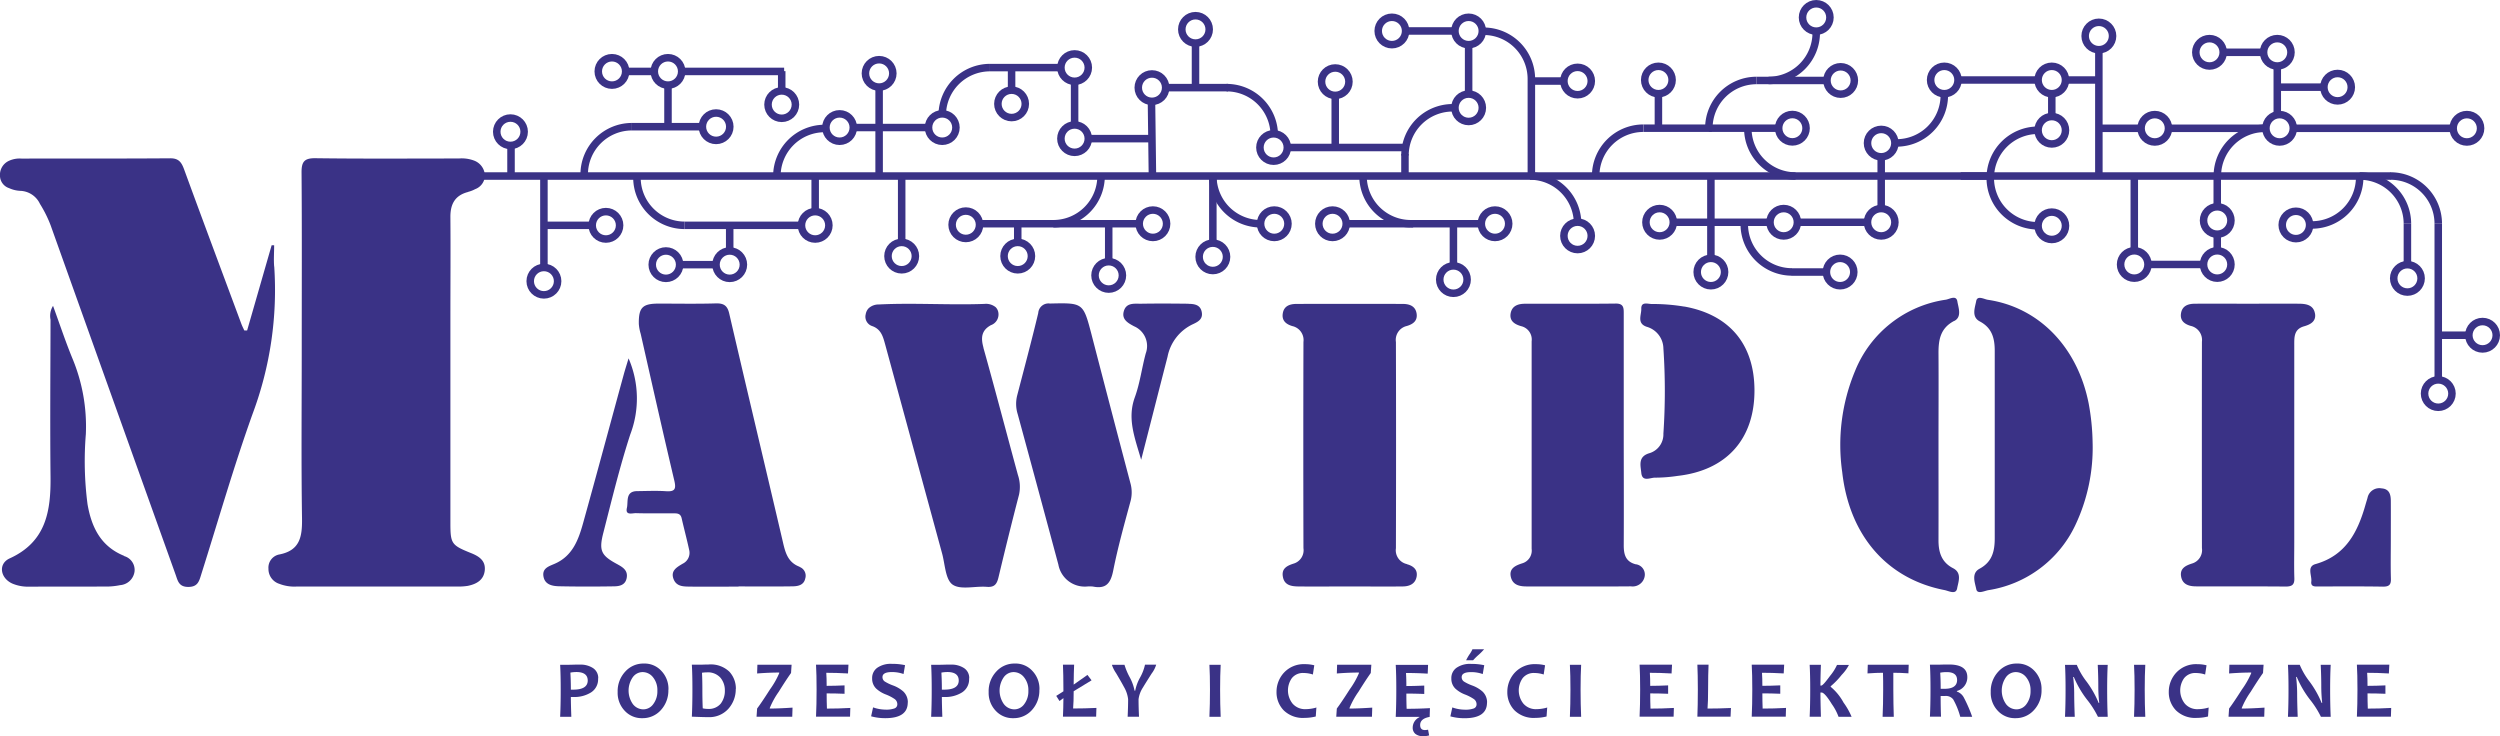 <?xml version="1.0" encoding="UTF-8"?>
<svg xmlns="http://www.w3.org/2000/svg" width="333.11" height="98.088" viewBox="0 0 333.11 98.088">
  <g id="Warstwa_1-2" transform="translate(333.11) rotate(90)">
    <path id="Path_39" data-name="Path 39" d="M38.515,163.738c-1.3.36-2.285.273-2.981-.994a1.518,1.518,0,0,0-1.751-.981,1.288,1.288,0,0,0-.646.348,2.059,2.059,0,0,0-.435,1.5c.174,4.695-.161,9.39.075,14.072a1.945,1.945,0,0,0,.509,1.354,1.5,1.5,0,0,0,.782.385,1.317,1.317,0,0,0,1.6-.894c.435-1.192,1.466-1.428,2.5-1.714q13.88-3.782,27.772-7.564c1.453-.4,3.478-.435,4.161-1.4.745-1.068.174-3.006.3-4.558.087-1.019-.36-1.341-1.242-1.553-3.689-.882-7.378-1.789-11.042-2.745a4.934,4.934,0,0,0-2.621.149c-5.651,1.54-11.315,3.018-16.954,4.6Z" transform="translate(7.792 38.335)" fill="#3a3286"></path>
    <path id="Path_40" data-name="Path 40" d="M36.813,152.232c-4.273,1.118-4.248,1.118-4.148,5.54a1.37,1.37,0,0,0,1.267,1.565c3.689.882,7.353,1.863,11.029,2.819a4.592,4.592,0,0,0,2.459-.087q10-2.72,20.034-5.415a3.572,3.572,0,0,0,2.919-3.763,4.655,4.655,0,0,1,0-.832c.36-1.751-.435-2.372-2.111-2.708-3.118-.621-6.185-1.478-9.253-2.31a4.547,4.547,0,0,0-2.447.025q-9.874,2.608-19.749,5.167Z" transform="translate(7.779 35.433)" fill="#3a3286"></path>
    <path id="Path_41" data-name="Path 41" d="M32.685,141.165c-.025,2.124-.037,4.248,0,6.359,0,.869-.149,1.913.994,2.236,1.118.323,1.59-.584,2.012-1.366a2.856,2.856,0,0,1,3.627-1.553c1.938.522,3.962.77,5.838,1.453,2.832,1.031,5.328.025,8.322-.845-4.881-1.254-9.3-2.372-13.725-3.515a6.053,6.053,0,0,1-4.335-3.366c-.311-.671-.658-1.354-1.577-1.2-1.018.161-1.13.969-1.143,1.776Z" transform="translate(7.785 33.608)" fill="#3a3286"></path>
    <path id="Path_42" data-name="Path 42" d="M31.488,238.905c-.932.075-1.876,0-2.819,0v.335c3.788,1.093,7.564,2.174,11.352,3.267v.373c-.3.137-.584.286-.894.4-6.856,2.546-13.712,5.117-20.581,7.626-.944.348-1.478.72-1.466,1.863.05,6.6.025,13.191.037,19.786a3.427,3.427,0,0,0,.348,1.789,2.043,2.043,0,0,0,1.938,1.093,1.761,1.761,0,0,0,1.652-1.217,4.034,4.034,0,0,0,.36-1.453,3.008,3.008,0,0,1,1.739-2.658A16.411,16.411,0,0,1,26,268.69q23.27-8.309,46.527-16.644c.832-.3,1.664-.422,1.664-1.7,0-1.254-.745-1.441-1.627-1.714-7.191-2.273-14.445-4.347-21.537-6.893a47.049,47.049,0,0,0-19.538-2.844Z" transform="translate(4.013 57.676)" fill="#3a3286"></path>
    <path id="Path_43" data-name="Path 43" d="M66.222,255.242c-1.254,3.105-3.8,4.347-6.881,4.881a44.454,44.454,0,0,1-9.353.224,23.548,23.548,0,0,0-10.1,1.8c-2.236.919-4.534,1.677-6.98,2.571a2.513,2.513,0,0,0,1.838.335c6.98.012,13.961.074,20.941,0,4.608-.05,8.67.609,10.868,5.44.72,1.577,2.646,1.267,3.366-.373a5.346,5.346,0,0,0,.4-2.3q0-5.2-.012-10.384a9.348,9.348,0,0,0-.186-1.652,2.1,2.1,0,0,0-1.813-1.925,1.916,1.916,0,0,0-2.062,1.391Z" transform="translate(7.845 61.324)" fill="#3a3286"></path>
    <path id="Path_44" data-name="Path 44" d="M21.554,218.506a4.024,4.024,0,0,0-.36-.932,1.979,1.979,0,0,0-1.789-1.3,2.208,2.208,0,0,0-2.037,1.49,4.645,4.645,0,0,0-.261,1.975c0,6.372.05,12.731-.037,19.1-.025,1.528.5,1.875,1.925,1.863,7.875-.062,15.749-.025,23.624-.025,7.477,0,14.967.075,22.444-.037,2.434-.037,4.3.261,4.819,3.093a1.785,1.785,0,0,0,1.876,1.379,2.073,2.073,0,0,0,2.025-1.453,5.548,5.548,0,0,0,.36-2.3V220.071a8.648,8.648,0,0,0-.087-1.5c-.236-1.168-.77-2.161-2.1-2.285-1.279-.112-1.851.782-2.273,1.838-1.056,2.621-1.242,2.745-4.062,2.745H38.309c-4.471,0-8.93-.037-13.4,0-1.739.012-2.894-.621-3.341-2.36Z" transform="translate(4.011 52.228)" fill="#3a3286"></path>
    <path id="Path_45" data-name="Path 45" d="M67.739,182.665c-.609,1.627-1.987,1.925-3.44,2.261C54.2,187.286,44.1,189.7,34,192.043c-1.093.248-1.391.758-1.354,1.838.075,2.509.025,5.03.025,7.539,0,2.186.509,2.7,2.708,2.67a6.146,6.146,0,0,0,1.317-.248c6.521-1.478,13.054-2.944,19.575-4.484,1.105-.261,1.478-.075,1.4,1.105-.087,1.279-.025,2.571-.012,3.85.012,1.6,1.416,1.168,2.236,1.366,1.068.248.671-.758.7-1.254.05-1.615.012-3.242.025-4.856,0-.5-.05-1.018.633-1.18,1.416-.323,2.819-.7,4.235-1.006a1.606,1.606,0,0,1,1.838.857c.472.795.944,1.652,2.062,1.217,1.031-.4.981-1.391.994-2.285.025-2.124,0-4.248,0-6.372h-.025c0-2.4.025-4.807-.012-7.2-.012-.708-.149-1.5-1.056-1.689a1.246,1.246,0,0,0-1.528.758Z" transform="translate(7.781 43.901)" fill="#3a3286"></path>
    <path id="Path_46" data-name="Path 46" d="M66.027,202.467c-1.2,2.261-1.813,2.6-4.273,1.962-4.372-1.118-8.781-2.186-13.066-3.577a13.435,13.435,0,0,0-10.148.224c.832.248,1.453.447,2.074.621,6.62,1.813,13.24,3.59,19.848,5.428,2.236.621,4.4,1.4,5.44,3.776.335.758.584,1.7,1.689,1.515s1.292-1.168,1.317-2.062c.05-2.4.05-4.807.012-7.2,0-.783-.1-1.627-1.105-1.826-.944-.186-1.4.422-1.8,1.168Z" transform="translate(9.208 48.282)" fill="#3a3286"></path>
    <path id="Path_47" data-name="Path 47" d="M67.368,117.617a1.88,1.88,0,0,1-2.111,1.466q-13.731-.037-27.474,0a1.9,1.9,0,0,1-2.136-1.441c-.236-.807-.671-1.466-1.652-1.317-1.043.161-1.292.994-1.292,1.876q-.019,7.042,0,14.085c0,.882.224,1.714,1.279,1.875.956.149,1.428-.447,1.677-1.279a1.906,1.906,0,0,1,2.111-1.478q13.731.037,27.474,0a1.857,1.857,0,0,1,2.062,1.317c.273.857.646,1.615,1.726,1.428,1.143-.186,1.3-1.093,1.317-2.025.025-2.285,0-4.583,0-6.869,0-2.347.025-4.695,0-7.042,0-.882-.3-1.7-1.3-1.888-.969-.174-1.441.484-1.664,1.292Z" transform="translate(7.792 28.029)" fill="#3a3286"></path>
    <path id="Path_48" data-name="Path 48" d="M33.974,19.956c-1.105.2-1.279,1.13-1.292,2.062-.025,2.285,0,4.583,0,6.869h0c0,2.347-.025,4.695,0,7.042,0,.882.248,1.714,1.292,1.875.956.149,1.428-.472,1.664-1.3a1.922,1.922,0,0,1,2.111-1.49q13.75.019,27.487,0A1.866,1.866,0,0,1,67.3,36.339c.273.857.658,1.627,1.714,1.453,1.105-.186,1.329-1.081,1.329-2.025.012-3.962-.012-7.937.025-11.9,0-.857-.236-1.2-1.13-1.168-1.565.05-3.13.012-4.695.012H38.234c-1.081,0-2.161.062-2.546-1.317-.236-.832-.658-1.64-1.726-1.441Z" transform="translate(7.787 4.702)" fill="#3a3286"></path>
    <path id="Path_49" data-name="Path 49" d="M59.348,11.813c-1.726,0-3.453-.012-5.179,0-.82,0-1.6.174-1.677,1.217a1.606,1.606,0,0,0,1.267,1.888c.273.075.534.161.795.236,3.676,1.031,6.869,2.6,8.024,6.695.335,1.192,1.528.46,2.323.559.77.1.658-.584.658-1.056,0-2.844-.025-5.676.025-8.52,0-.807-.273-1.056-1.056-1.031-1.726.05-3.453.012-5.179.012Z" transform="translate(12.583 2.735)" fill="#3a3286"></path>
    <path id="Path_50" data-name="Path 50" d="M33.07,89.42a25.4,25.4,0,0,0-.348,4.335c0,.534-.36,1.428.633,1.4.832-.025,1.962.633,2.41-.745a3.045,3.045,0,0,1,2.869-2.2,84.638,84.638,0,0,1,11.365,0,2.617,2.617,0,0,1,2.583,1.8c.447,1.627,1.64,1.242,2.646,1.143,1.267-.124.609-1.217.633-1.851a20.254,20.254,0,0,0-.236-2.993c-.733-6.508-4.906-10.247-11.4-10.235-6.136.012-10.085,3.329-11.166,9.353Z" transform="translate(7.784 19.263)" fill="#3a3286"></path>
    <path id="Path_51" data-name="Path 51" d="M67.413,93.021c-.348,1.379-1.3,1.627-2.534,1.627-5.08-.025-10.16,0-15.24,0H34.064c-.77,0-1.416-.037-1.4,1.081.05,4.024.012,8.036.025,12.06,0,.882.236,1.726,1.254,1.925,1.056.2,1.5-.559,1.739-1.416A1.823,1.823,0,0,1,37.7,106.92H65.338a1.771,1.771,0,0,1,1.938,1.254c.286.894.683,1.789,1.826,1.515s1.267-1.279,1.254-2.273v-6.695c0-2.347.012-4.695-.012-7.03a1.631,1.631,0,0,0-1.366-1.838A1.378,1.378,0,0,0,67.4,93.046Z" transform="translate(7.784 22.108)" fill="#3a3286"></path>
    <path id="Path_52" data-name="Path 52" d="M32.31,57.748c-.075.509-.633,1.416.174,1.565.869.161,2.1.671,2.708-.484.869-1.64,2.261-1.987,3.925-1.987H64.07c1.714,0,3.155.323,4.074,2.025.609,1.13,1.863.609,2.72.435.72-.137.236-1.056.137-1.6a15.439,15.439,0,0,0-8.67-11.6,24.117,24.117,0,0,0-11.054-2.3,30.818,30.818,0,0,0-5.142.522C38.632,45.8,33.329,50.917,32.31,57.748Z" transform="translate(7.637 10.481)" fill="#3a3286"></path>
    <path id="Path_53" data-name="Path 53" d="M35.131,58.766c-.547-1.043-1.764-.547-2.6-.41-.882.137-.323,1.031-.236,1.528a15.416,15.416,0,0,0,9.489,12.1A25.6,25.6,0,0,0,55.253,73.7c8.458-.944,14.246-5.962,15.737-13.638.112-.571.658-1.515-.236-1.677-.845-.149-2.049-.683-2.683.547-.807,1.565-2.174,1.95-3.776,1.938-4.186-.012-8.384,0-12.57,0-4.074,0-8.16-.025-12.234,0-1.813.012-3.4-.224-4.372-2.1Z" transform="translate(7.636 13.947)" fill="#3a3286"></path>
    <path id="Path_54" data-name="Path 54" d="M73.228,204.132a2.057,2.057,0,0,1,1.876.944,4.175,4.175,0,0,1,.609,2.323v.36c.671,0,1.553-.025,2.633-.062v1.49c-1.031-.05-2.236-.075-3.627-.075-1.279,0-2.385.025-3.3.075v-.932c0-.137,0-.385-.012-.758s-.012-.7-.012-.969a3.047,3.047,0,0,1,.46-1.714,1.568,1.568,0,0,1,1.391-.7Zm.3,1.379c-.758,0-1.143.509-1.143,1.515a4.512,4.512,0,0,0,.075.795c.671-.037,1.428-.062,2.273-.062v-.311q0-1.938-1.23-1.938Z" transform="translate(17.159 49.287)" fill="#3a3286"></path>
    <path id="Path_55" data-name="Path 55" d="M74.77,196.592a3.852,3.852,0,0,1,2.708.994,3.239,3.239,0,0,1,1.081,2.472,3.073,3.073,0,0,1-.981,2.347,3.46,3.46,0,0,1-2.509.944,3.806,3.806,0,0,1-2.708-1.006,3.239,3.239,0,0,1-1.081-2.472,3.03,3.03,0,0,1,.981-2.347,3.46,3.46,0,0,1,2.509-.944Zm.149,1.466a2.7,2.7,0,0,0-1.8.571,1.764,1.764,0,0,0-.7,1.4,1.623,1.623,0,0,0,.7,1.317,3.122,3.122,0,0,0,3.565-.025,1.764,1.764,0,0,0,.7-1.4,1.623,1.623,0,0,0-.7-1.317A2.793,2.793,0,0,0,74.919,198.058Z" transform="translate(17.133 47.462)" fill="#3a3286"></path>
    <path id="Path_56" data-name="Path 56" d="M74.634,189.362a3.9,3.9,0,0,1,2.633.969,3.406,3.406,0,0,1,1.13,2.708c0,.522-.025,1.254-.062,2.174-1.068-.05-2.273-.075-3.627-.075s-2.4.025-3.3.075v-.932c0-.149,0-.385-.012-.683s-.012-.5-.012-.6a3.591,3.591,0,0,1,.956-2.782,3.328,3.328,0,0,1,2.3-.869Zm.224,1.453a2.583,2.583,0,0,0-1.726.6,2.237,2.237,0,0,0-.7,1.813,4.8,4.8,0,0,0,.05.633c.708-.037,1.453-.05,2.223-.05.845,0,1.689-.012,2.521-.05a3.311,3.311,0,0,0,.075-.7,2.041,2.041,0,0,0-.708-1.7,2.783,2.783,0,0,0-1.726-.547Z" transform="translate(17.157 45.712)" fill="#3a3286"></path>
    <path id="Path_57" data-name="Path 57" d="M77.136,183.27l1.2.037v4.757l-1.093-.075c-.509-.385-1.354-.956-2.546-1.714a11.109,11.109,0,0,0-2.161-1.23h-.087c0,.845.037,1.826.124,2.944l-1.168-.037v-4.558l1.105.075q.8.578,2.5,1.64a10.829,10.829,0,0,0,2.161,1.192h.075c0-.745-.037-1.751-.124-3.018Z" transform="translate(17.164 44.24)" fill="#3a3286"></path>
    <path id="Path_58" data-name="Path 58" d="M77.163,177.07l1.168.037v4.533c-1.068-.05-2.273-.075-3.627-.075s-2.4.025-3.3.075v-4.322l1.168.062c-.062,1.068-.087,2.025-.087,2.894.5-.037,1.081-.05,1.739-.05,0-.745-.025-1.54-.062-2.385h1.118c-.037.832-.05,1.627-.05,2.385.72,0,1.391-.012,2.025-.037,0-.969-.025-2.012-.087-3.105Z" transform="translate(17.162 42.74)" fill="#3a3286"></path>
    <path id="Path_59" data-name="Path 59" d="M76.465,170.912c1.391,0,2.087.994,2.087,2.993a7.011,7.011,0,0,1-.248,1.888l-1.192-.261a4.974,4.974,0,0,0,.3-1.627,3.27,3.27,0,0,0-.161-1.23.574.574,0,0,0-.559-.373.847.847,0,0,0-.683.348,5.776,5.776,0,0,0-.633,1.23,3.971,3.971,0,0,1-.782,1.254,1.827,1.827,0,0,1-1.329.522,1.668,1.668,0,0,1-1.428-.683,3.143,3.143,0,0,1-.522-1.95,7.707,7.707,0,0,1,.174-1.751l1.18.2a4.527,4.527,0,0,0-.261,1.553c0,.832.224,1.254.671,1.254a.7.7,0,0,0,.584-.3,5.912,5.912,0,0,0,.534-1.118A4.3,4.3,0,0,1,75,171.5a1.977,1.977,0,0,1,1.453-.6Z" transform="translate(17.14 41.246)" fill="#3a3286"></path>
    <path id="Path_60" data-name="Path 60" d="M73.228,164.332a2.057,2.057,0,0,1,1.876.944,4.175,4.175,0,0,1,.609,2.323v.36c.671,0,1.553-.025,2.633-.062v1.49c-1.031-.05-2.236-.075-3.627-.075-1.279,0-2.385.025-3.3.075v-.932c0-.137,0-.385-.012-.758s-.012-.7-.012-.969a3.047,3.047,0,0,1,.46-1.714,1.568,1.568,0,0,1,1.391-.7Zm.3,1.379c-.758,0-1.143.509-1.143,1.515a4.512,4.512,0,0,0,.075.795c.671-.037,1.428-.062,2.273-.062v-.311q0-1.938-1.23-1.938Z" transform="translate(17.159 39.653)" fill="#3a3286"></path>
    <path id="Path_61" data-name="Path 61" d="M74.77,156.792a3.852,3.852,0,0,1,2.708.994,3.239,3.239,0,0,1,1.081,2.472,3.073,3.073,0,0,1-.981,2.347,3.46,3.46,0,0,1-2.509.944,3.806,3.806,0,0,1-2.708-1.006,3.239,3.239,0,0,1-1.081-2.472,3.03,3.03,0,0,1,.981-2.347,3.46,3.46,0,0,1,2.509-.944Zm.149,1.466a2.7,2.7,0,0,0-1.8.571,1.764,1.764,0,0,0-.7,1.4,1.623,1.623,0,0,0,.7,1.317,3.122,3.122,0,0,0,3.565-.025,1.764,1.764,0,0,0,.7-1.4,1.623,1.623,0,0,0-.7-1.317A2.793,2.793,0,0,0,74.919,158.258Z" transform="translate(17.133 37.828)" fill="#3a3286"></path>
    <path id="Path_62" data-name="Path 62" d="M77.176,150.67l1.155.037v4.422c-.72-.037-1.54-.05-2.472-.062l.385.522-.683.435-.609-.956H74.7c-1.329,0-2.434.025-3.3.062v-1.49c.683.037,1.565.05,2.658.062l-1.292-1.838.72-.547L74.94,153.7c.932,0,1.7.025,2.3.075,0-.981-.025-2.012-.075-3.105Z" transform="translate(17.162 36.349)" fill="#3a3286"></path>
    <path id="Path_63" data-name="Path 63" d="M71.412,144.262a3.792,3.792,0,0,1,1.18.609c.981.621,1.577.994,1.813,1.13a3.773,3.773,0,0,0,1.6.609c.782,0,1.553-.025,2.335-.062v1.515C77.561,148.026,76.778,148,76,148a4.169,4.169,0,0,0-1.64.559q-.5.261-1.826,1.043a4.272,4.272,0,0,1-1.118.559v-1.677a8.732,8.732,0,0,0,1.615-.671,6.149,6.149,0,0,1,1.838-.671v-.087a5.875,5.875,0,0,1-1.751-.646,6.14,6.14,0,0,0-1.714-.658v-1.5Z" transform="translate(17.162 34.795)" fill="#3a3286"></path>
    <path id="Path_64" data-name="Path 64" d="M78.341,137.34v1.5c-1.105-.05-2.31-.075-3.627-.075s-2.4.025-3.3.075v-1.5c.894.05,2,.075,3.3.075S77.26,137.39,78.341,137.34Z" transform="translate(17.164 33.123)" fill="#3a3286"></path>
    <path id="Path_65" data-name="Path 65" d="M77.088,127.072l1.23.087a6.279,6.279,0,0,1,.186,1.49,3.653,3.653,0,0,1-1.006,2.782,3.445,3.445,0,0,1-2.447.956,3.746,3.746,0,0,1-2.6-1.018,3.593,3.593,0,0,1-1.105-2.782,4.905,4.905,0,0,1,.149-1.23l1.23.186a3.88,3.88,0,0,0-.2,1.2,1.877,1.877,0,0,0,.683,1.6,2.825,2.825,0,0,0,3.4-.1,2.188,2.188,0,0,0,.733-1.751,5.3,5.3,0,0,0-.224-1.441Z" transform="translate(17.15 30.634)" fill="#3a3286"></path>
    <path id="Path_66" data-name="Path 66" d="M77.136,121.08l1.2.037v4.757l-1.093-.075c-.509-.385-1.354-.956-2.546-1.714a11.11,11.11,0,0,0-2.161-1.23h-.087c0,.845.037,1.826.124,2.944l-1.168-.037V121.2l1.105.075q.8.578,2.5,1.64a10.827,10.827,0,0,0,2.161,1.192h.075c0-.745-.037-1.751-.124-3.018Z" transform="translate(17.164 29.187)" fill="#3a3286"></path>
    <path id="Path_67" data-name="Path 67" d="M80.822,114.989a2.773,2.773,0,0,1,.1.745,1.589,1.589,0,0,1-.311,1.105,1.053,1.053,0,0,1-.832.348,1.533,1.533,0,0,1-1.379-.894h-.05v3.155c-1.068-.05-2.273-.075-3.627-.075s-2.4.025-3.3.075v-4.31l1.168.05c-.062,1.068-.087,2.025-.087,2.894.5-.037,1.081-.05,1.739-.05,0-.745-.025-1.54-.062-2.385H75.3c-.037.832-.05,1.627-.05,2.385.72,0,1.391-.012,2.025-.037,0-.969-.025-2.012-.087-3.105l1.168.037q.224,1.267,1.081,1.267.671,0,.671-.633a2,2,0,0,0-.05-.422l.795-.149Z" transform="translate(17.167 27.689)" fill="#3a3286"></path>
    <path id="Path_68" data-name="Path 68" d="M69.75,109.157a8.247,8.247,0,0,1,.72.708,8.055,8.055,0,0,0,.745.758v.932a6.84,6.84,0,0,1-.745-.422,3.683,3.683,0,0,0-.72-.422Zm7.1-.385c1.391,0,2.087.994,2.087,2.993a7.01,7.01,0,0,1-.248,1.888l-1.192-.261a4.974,4.974,0,0,0,.3-1.627,3.27,3.27,0,0,0-.161-1.23.574.574,0,0,0-.559-.373.847.847,0,0,0-.683.348,5.777,5.777,0,0,0-.633,1.23A3.971,3.971,0,0,1,74.979,113a1.827,1.827,0,0,1-1.329.522,1.668,1.668,0,0,1-1.428-.683,3.143,3.143,0,0,1-.522-1.95,7.707,7.707,0,0,1,.174-1.751l1.18.2a4.526,4.526,0,0,0-.261,1.553c0,.832.224,1.254.671,1.254a.7.7,0,0,0,.584-.3,5.91,5.91,0,0,0,.534-1.118,4.3,4.3,0,0,1,.807-1.366,1.977,1.977,0,0,1,1.453-.6Z" transform="translate(16.762 26.205)" fill="#3a3286"></path>
    <path id="Path_69" data-name="Path 69" d="M77.088,102.312l1.23.087a6.279,6.279,0,0,1,.186,1.49,3.653,3.653,0,0,1-1.006,2.782,3.445,3.445,0,0,1-2.447.956,3.746,3.746,0,0,1-2.6-1.018,3.593,3.593,0,0,1-1.105-2.782,4.905,4.905,0,0,1,.149-1.23l1.23.186a3.88,3.88,0,0,0-.2,1.2,1.877,1.877,0,0,0,.683,1.6,2.825,2.825,0,0,0,3.4-.1,2.188,2.188,0,0,0,.733-1.751,5.3,5.3,0,0,0-.224-1.441Z" transform="translate(17.15 24.641)" fill="#3a3286"></path>
    <path id="Path_70" data-name="Path 70" d="M78.341,98.67v1.5c-1.105-.05-2.31-.075-3.627-.075s-2.4.025-3.3.075v-1.5c.894.05,2,.075,3.3.075S77.26,98.72,78.341,98.67Z" transform="translate(17.164 23.762)" fill="#3a3286"></path>
    <path id="Path_71" data-name="Path 71" d="M77.163,88.72l1.168.037v4.534c-1.068-.05-2.273-.075-3.627-.075s-2.4.025-3.3.075V88.968l1.168.062c-.062,1.068-.087,2.025-.087,2.894.5-.037,1.081-.05,1.739-.05,0-.745-.025-1.54-.062-2.385h1.118c-.037.832-.05,1.627-.05,2.385.72,0,1.391-.012,2.025-.037,0-.969-.025-2.012-.087-3.105Z" transform="translate(17.162 21.354)" fill="#3a3286"></path>
    <path id="Path_72" data-name="Path 72" d="M77.176,82.6l1.155.05v4.422c-.956-.037-2.174-.062-3.627-.062-1.329,0-2.434.025-3.3.062v-1.49c.807.037,1.913.062,3.3.062,1.068,0,1.913.025,2.546.075,0-.981-.025-2.012-.075-3.105Z" transform="translate(17.162 19.873)" fill="#3a3286"></path>
    <path id="Path_73" data-name="Path 73" d="M77.163,76.69l1.168.037v4.534c-1.068-.05-2.273-.075-3.627-.075s-2.4.025-3.3.075V76.938L72.568,77c-.062,1.068-.087,2.025-.087,2.894.5-.037,1.081-.05,1.739-.05,0-.745-.025-1.54-.062-2.385h1.118c-.037.832-.05,1.627-.05,2.385.72,0,1.391-.012,2.025-.037,0-.969-.025-2.012-.087-3.105Z" transform="translate(17.162 18.442)" fill="#3a3286"></path>
    <path id="Path_74" data-name="Path 74" d="M78.341,69.662V71.4a6.963,6.963,0,0,0-1.689.894c-1.031.633-1.54,1.093-1.54,1.354v.161c.807,0,1.888-.025,3.229-.062v1.5c-1.068-.05-2.273-.075-3.627-.075s-2.4.025-3.3.075v-1.5c.981.037,1.9.062,2.77.062V73.7c0-.161-.435-.547-1.3-1.18a6.391,6.391,0,0,0-1.453-.919V70.01a5.594,5.594,0,0,1,1.329.969,10.148,10.148,0,0,1,1.515,1.466h.075a7.132,7.132,0,0,1,2.1-1.714,9.271,9.271,0,0,1,1.913-1.081Z" transform="translate(17.164 16.738)" fill="#3a3286"></path>
    <path id="Path_75" data-name="Path 75" d="M71.41,63.53l1.143.037q-.075,1.062-.075,2.012h2.236c1.279,0,2.484-.025,3.627-.062v1.49c-1.13-.05-2.335-.075-3.627-.075-.807,0-1.553,0-2.236.025,0,.5.025,1.192.087,2.062l-1.155-.037Z" transform="translate(17.164 15.257)" fill="#3a3286"></path>
    <path id="Path_76" data-name="Path 76" d="M78.348,56.732V58.31a10.033,10.033,0,0,0-2.323.944,1.238,1.238,0,0,0-.447,1.068v.6c.907,0,1.838-.012,2.757-.05v1.478c-1.068-.05-2.273-.075-3.627-.075s-2.4.025-3.3.075v-.919c0-.112,0-.323-.012-.671s-.012-.658-.012-.944c0-1.627.559-2.447,1.677-2.447a1.874,1.874,0,0,1,1.851,1.391h.075a1.656,1.656,0,0,1,.832-.944,18.479,18.479,0,0,1,2.521-1.093Zm-4.894,2c-.708,0-1.056.46-1.056,1.366a4.582,4.582,0,0,0,.075.882c.547-.037,1.267-.062,2.149-.062v-.5c0-1.13-.4-1.689-1.18-1.689Z" transform="translate(17.157 13.608)" fill="#3a3286"></path>
    <path id="Path_77" data-name="Path 77" d="M74.77,49.28a3.806,3.806,0,0,1,2.708,1.006,3.239,3.239,0,0,1,1.081,2.472,3.073,3.073,0,0,1-.981,2.347,3.46,3.46,0,0,1-2.509.944,3.806,3.806,0,0,1-2.708-1.006,3.239,3.239,0,0,1-1.081-2.472,3.048,3.048,0,0,1,.981-2.347A3.46,3.46,0,0,1,74.77,49.28Zm.149,1.466a2.7,2.7,0,0,0-1.8.571,1.764,1.764,0,0,0-.7,1.4,1.623,1.623,0,0,0,.7,1.317,3.122,3.122,0,0,0,3.565-.025,1.764,1.764,0,0,0,.7-1.4,1.623,1.623,0,0,0-.7-1.317A2.817,2.817,0,0,0,74.919,50.746Z" transform="translate(17.133 11.807)" fill="#3a3286"></path>
    <path id="Path_78" data-name="Path 78" d="M78.338,42.17v1.317a12.2,12.2,0,0,0-2.3,1.466A13.326,13.326,0,0,1,73.035,46.7v.087a19.3,19.3,0,0,1,2.111-.137q1.323,0,3.2-.075v1.3c-1.105-.05-2.31-.075-3.627-.075s-2.4.025-3.3.075V46.306a9.689,9.689,0,0,0,2.248-1.317,13.067,13.067,0,0,1,2.832-1.6v-.075a19.622,19.622,0,0,1-2.124.124c-.956,0-1.95.025-2.956.075V42.182c.882.05,1.975.075,3.3.075s2.546-.025,3.627-.075Z" transform="translate(17.167 10.086)" fill="#3a3286"></path>
    <path id="Path_79" data-name="Path 79" d="M78.341,38.15v1.5c-1.105-.05-2.31-.075-3.627-.075s-2.4.025-3.3.075v-1.5c.894.05,2,.075,3.3.075S77.26,38.2,78.341,38.15Z" transform="translate(17.164 9.113)" fill="#3a3286"></path>
    <path id="Path_80" data-name="Path 80" d="M77.088,31.352l1.23.087a6.279,6.279,0,0,1,.186,1.49A3.653,3.653,0,0,1,77.5,35.712a3.445,3.445,0,0,1-2.447.956,3.746,3.746,0,0,1-2.6-1.018,3.593,3.593,0,0,1-1.105-2.782,4.905,4.905,0,0,1,.149-1.23l1.23.186a3.88,3.88,0,0,0-.2,1.2,1.877,1.877,0,0,0,.683,1.6,2.825,2.825,0,0,0,3.4-.1,2.188,2.188,0,0,0,.733-1.751,5.3,5.3,0,0,0-.224-1.441Z" transform="translate(17.15 7.465)" fill="#3a3286"></path>
    <path id="Path_81" data-name="Path 81" d="M77.136,25.36l1.2.037v4.757l-1.093-.075c-.509-.385-1.354-.956-2.546-1.714a11.111,11.111,0,0,0-2.161-1.23h-.087c0,.845.037,1.826.124,2.944l-1.168-.037V25.484l1.105.075q.8.578,2.5,1.64a10.827,10.827,0,0,0,2.161,1.192h.075c0-.745-.037-1.751-.124-3.018Z" transform="translate(17.164 6.017)" fill="#3a3286"></path>
    <path id="Path_82" data-name="Path 82" d="M78.338,18.25v1.317a12.2,12.2,0,0,0-2.3,1.466,13.327,13.327,0,0,1-3.006,1.751v.087a19.3,19.3,0,0,1,2.111-.137q1.323,0,3.2-.075v1.3c-1.105-.05-2.31-.075-3.627-.075s-2.4.025-3.3.075V22.386a9.689,9.689,0,0,0,2.248-1.317,13.067,13.067,0,0,1,2.832-1.6v-.075a19.623,19.623,0,0,1-2.124.124c-.956,0-1.95.025-2.956.075V18.262c.882.05,1.975.075,3.3.075s2.546-.025,3.627-.075Z" transform="translate(17.167 4.296)" fill="#3a3286"></path>
    <path id="Path_83" data-name="Path 83" d="M77.163,11.77l1.168.037v4.533c-1.068-.05-2.273-.075-3.627-.075s-2.4.025-3.3.075V12.018l1.168.062c-.062,1.068-.087,2.025-.087,2.894.5-.037,1.081-.05,1.739-.05,0-.745-.025-1.54-.062-2.385h1.118c-.037.832-.05,1.627-.05,2.385.72,0,1.391-.012,2.025-.037,0-.969-.025-2.012-.087-3.105Z" transform="translate(17.162 2.728)" fill="#3a3286"></path>
    <line id="Line_1" data-name="Line 1" x1="11.886" transform="translate(11.604 215.972)" fill="none" stroke="#3a3286" stroke-miterlimit="10" stroke-width="1"></line>
    <line id="Line_2" data-name="Line 2" y2="9.34" transform="translate(9.008 191.863)" fill="none" stroke="#3a3286" stroke-miterlimit="10" stroke-width="1"></line>
    <path id="Path_84" data-name="Path 84" d="M13.709,168.449A6.356,6.356,0,0,1,7.35,162.09" transform="translate(1.658 39.114)" fill="rgba(0,0,0,0)" stroke="#3a3286" stroke-miterlimit="10" stroke-width="1"></path>
    <line id="Line_3" data-name="Line 3" y1="8.073" transform="translate(11.678 169.469)" fill="none" stroke="#3a3286" stroke-miterlimit="10" stroke-width="1"></line>
    <path id="Path_85" data-name="Path 85" d="M15.859,131.59A6.356,6.356,0,0,0,9.5,137.949" transform="translate(2.178 31.731)" fill="rgba(0,0,0,0)" stroke="#3a3286" stroke-miterlimit="10" stroke-width="1"></path>
    <line id="Line_4" data-name="Line 4" y2="9.949" transform="translate(16.994 209.525)" fill="none" stroke="#3a3286" stroke-miterlimit="10" stroke-width="1"></line>
    <line id="Line_5" data-name="Line 5" x2="5.925" transform="translate(5.754 173.816)" fill="none" stroke="#3a3286" stroke-miterlimit="10" stroke-width="1"></line>
    <path id="Path_86" data-name="Path 86" d="M18.98,150.17a6.356,6.356,0,0,1,6.359,6.359" transform="translate(4.473 36.228)" fill="rgba(0,0,0,0)" stroke="#3a3286" stroke-miterlimit="10" stroke-width="1"></path>
    <circle id="Ellipse_1" data-name="Ellipse 1" cx="1.826" cy="1.826" r="1.826" transform="translate(7.952 214.146)" fill="rgba(0,0,0,0)" stroke="#3a3286" stroke-miterlimit="10" stroke-width="1"></circle>
    <path id="Path_87" data-name="Path 87" d="M24.15,82.409a6.356,6.356,0,0,0,6.359-6.359" transform="translate(5.725 18.287)" fill="rgba(0,0,0,0)" stroke="#3a3286" stroke-miterlimit="10" stroke-width="1"></path>
    <line id="Line_6" data-name="Line 6" y2="9.104" transform="translate(16.883 239.807)" fill="none" stroke="#3a3286" stroke-miterlimit="10" stroke-width="1"></line>
    <path id="Path_88" data-name="Path 88" d="M20.049,206.859A6.356,6.356,0,0,1,13.69,200.5" transform="translate(3.193 48.411)" fill="rgba(0,0,0,0)" stroke="#3a3286" stroke-miterlimit="10" stroke-width="1"></path>
    <circle id="Ellipse_2" data-name="Ellipse 2" cx="1.826" cy="1.826" r="1.826" transform="translate(15.057 235.869)" fill="rgba(0,0,0,0)" stroke="#3a3286" stroke-miterlimit="10" stroke-width="1"></circle>
    <line id="Line_7" data-name="Line 7" x2="5.155" transform="translate(11.567 244.104)" fill="none" stroke="#3a3286" stroke-miterlimit="10" stroke-width="1"></line>
    <circle id="Ellipse_3" data-name="Ellipse 3" cx="1.826" cy="1.826" r="1.826" transform="translate(7.691 242.278)" fill="rgba(0,0,0,0)" stroke="#3a3286" stroke-miterlimit="10" stroke-width="1"></circle>
    <circle id="Ellipse_4" data-name="Ellipse 4" cx="1.826" cy="1.826" r="1.826" transform="translate(7.182 188.1)" fill="rgba(0,0,0,0)" stroke="#3a3286" stroke-miterlimit="10" stroke-width="1"></circle>
    <circle id="Ellipse_5" data-name="Ellipse 5" cx="1.826" cy="1.826" r="1.826" transform="translate(15.169 205.737)" fill="rgba(0,0,0,0)" stroke="#3a3286" stroke-miterlimit="10" stroke-width="1"></circle>
    <line id="Line_8" data-name="Line 8" y1="8.409" transform="translate(18.473 179.642)" fill="none" stroke="#3a3286" stroke-miterlimit="10" stroke-width="1"></line>
    <circle id="Ellipse_6" data-name="Ellipse 6" cx="1.826" cy="1.826" r="1.826" transform="translate(16.647 188.1)" fill="rgba(0,0,0,0)" stroke="#3a3286" stroke-miterlimit="10" stroke-width="1"></circle>
    <circle id="Ellipse_7" data-name="Ellipse 7" cx="1.826" cy="1.826" r="1.826" transform="translate(2.09 171.99)" fill="rgba(0,0,0,0)" stroke="#3a3286" stroke-miterlimit="10" stroke-width="1"></circle>
    <circle id="Ellipse_8" data-name="Ellipse 8" cx="1.826" cy="1.826" r="1.826" transform="translate(32.396 169.68)" fill="rgba(0,0,0,0)" stroke="#3a3286" stroke-miterlimit="10" stroke-width="1"></circle>
    <circle id="Ellipse_9" data-name="Ellipse 9" cx="1.826" cy="1.826" r="1.826" transform="translate(28.123 202.595)" fill="rgba(0,0,0,0)" stroke="#3a3286" stroke-miterlimit="10" stroke-width="1"></circle>
    <circle id="Ellipse_10" data-name="Ellipse 10" cx="1.826" cy="1.826" r="1.826" transform="translate(34.421 86.102)" fill="rgba(0,0,0,0)" stroke="#3a3286" stroke-miterlimit="10" stroke-width="1"></circle>
    <circle id="Ellipse_11" data-name="Ellipse 11" cx="1.826" cy="1.826" r="1.826" transform="translate(9.853 177.791)" fill="rgba(0,0,0,0)" stroke="#3a3286" stroke-miterlimit="10" stroke-width="1"></circle>
    <line id="Line_9" data-name="Line 9" y1="4.571" transform="translate(35.265 237.695)" fill="none" stroke="#3a3286" stroke-miterlimit="10" stroke-width="1"></line>
    <circle id="Ellipse_12" data-name="Ellipse 12" cx="1.826" cy="1.826" r="1.826" transform="translate(33.439 242.552)" fill="rgba(0,0,0,0)" stroke="#3a3286" stroke-miterlimit="10" stroke-width="1"></circle>
    <line id="Line_10" data-name="Line 10" x1="4.583" transform="translate(30.011 185.38)" fill="none" stroke="#3a3286" stroke-miterlimit="10" stroke-width="1"></line>
    <circle id="Ellipse_13" data-name="Ellipse 13" cx="1.826" cy="1.826" r="1.826" transform="translate(34.868 183.554)" fill="rgba(0,0,0,0)" stroke="#3a3286" stroke-miterlimit="10" stroke-width="1"></circle>
    <circle id="Ellipse_14" data-name="Ellipse 14" cx="1.826" cy="1.826" r="1.826" transform="translate(27.987 177.667)" fill="rgba(0,0,0,0)" stroke="#3a3286" stroke-miterlimit="10" stroke-width="1"></circle>
    <line id="Line_11" data-name="Line 11" y1="6.359" transform="translate(4.127 139.461)" fill="none" stroke="#3a3286" stroke-miterlimit="10" stroke-width="1"></line>
    <circle id="Ellipse_15" data-name="Ellipse 15" cx="1.826" cy="1.826" r="1.826" transform="translate(2.301 145.82)" fill="rgba(0,0,0,0)" stroke="#3a3286" stroke-miterlimit="10" stroke-width="1"></circle>
    <line id="Line_12" data-name="Line 12" x1="12.843" transform="translate(10.523 129.065)" fill="none" stroke="#3a3286" stroke-miterlimit="10" stroke-width="1"></line>
    <path id="Path_89" data-name="Path 89" d="M3.45,110.369a6.356,6.356,0,0,1,6.359-6.359" transform="translate(0.714 25.055)" fill="rgba(0,0,0,0)" stroke="#3a3286" stroke-miterlimit="10" stroke-width="1"></path>
    <path id="Path_90" data-name="Path 90" d="M25.339,99.05a6.356,6.356,0,0,0-6.359,6.359" transform="translate(4.473 23.854)" fill="rgba(0,0,0,0)" stroke="#3a3286" stroke-miterlimit="10" stroke-width="1"></path>
    <circle id="Ellipse_16" data-name="Ellipse 16" cx="1.826" cy="1.826" r="1.826" transform="translate(29.601 121.079)" fill="rgba(0,0,0,0)" stroke="#3a3286" stroke-miterlimit="10" stroke-width="1"></circle>
    <line id="Line_13" data-name="Line 13" x2="8.607" transform="translate(23.453 212.966)" fill="none" stroke="#3a3286" stroke-miterlimit="10" stroke-width="1"></line>
    <circle id="Ellipse_17" data-name="Ellipse 17" cx="1.826" cy="1.826" r="1.826" transform="translate(32.297 211.14)" fill="rgba(0,0,0,0)" stroke="#3a3286" stroke-miterlimit="10" stroke-width="1"></circle>
    <line id="Line_14" data-name="Line 14" x2="10.955" transform="translate(23.453 105.143)" fill="none" stroke="#3a3286" stroke-miterlimit="10" stroke-width="1"></line>
    <line id="Line_15" data-name="Line 15" y1="12.433" transform="translate(29.614 97.517)" fill="none" stroke="#3a3286" stroke-miterlimit="10" stroke-width="1"></line>
    <line id="Line_16" data-name="Line 16" y1="13.389" transform="translate(9.517 228.628)" fill="none" stroke="#3a3286" stroke-miterlimit="10" stroke-width="1"></line>
    <circle id="Ellipse_18" data-name="Ellipse 18" cx="1.826" cy="1.826" r="1.826" transform="translate(34.421 103.317)" fill="rgba(0,0,0,0)" stroke="#3a3286" stroke-miterlimit="10" stroke-width="1"></circle>
    <circle id="Ellipse_19" data-name="Ellipse 19" cx="1.826" cy="1.826" r="1.826" transform="translate(27.788 110.149)" fill="rgba(0,0,0,0)" stroke="#3a3286" stroke-miterlimit="10" stroke-width="1"></circle>
    <line id="Line_17" data-name="Line 17" x2="2.683" transform="translate(9.48 228.951)" fill="none" stroke="#3a3286" stroke-miterlimit="10" stroke-width="1"></line>
    <circle id="Ellipse_20" data-name="Ellipse 20" cx="1.826" cy="1.826" r="1.826" transform="translate(12.113 227.125)" fill="rgba(0,0,0,0)" stroke="#3a3286" stroke-miterlimit="10" stroke-width="1"></circle>
    <line id="Line_18" data-name="Line 18" x2="2.323" transform="translate(29.738 197.502)" fill="none" stroke="#3a3286" stroke-miterlimit="10" stroke-width="1"></line>
    <circle id="Ellipse_21" data-name="Ellipse 21" cx="1.826" cy="1.826" r="1.826" transform="translate(32.297 195.676)" fill="rgba(0,0,0,0)" stroke="#3a3286" stroke-miterlimit="10" stroke-width="1"></circle>
    <circle id="Ellipse_22" data-name="Ellipse 22" cx="1.826" cy="1.826" r="1.826" transform="translate(27.788 93.617)" fill="rgba(0,0,0,0)" stroke="#3a3286" stroke-miterlimit="10" stroke-width="1"></circle>
    <path id="Path_91" data-name="Path 91" d="M13.88,179.83a6.356,6.356,0,0,0,6.359,6.359" transform="translate(3.239 43.408)" fill="rgba(0,0,0,0)" stroke="#3a3286" stroke-miterlimit="10" stroke-width="1"></path>
    <circle id="Ellipse_23" data-name="Ellipse 23" cx="1.826" cy="1.826" r="1.826" transform="translate(15.169 219.412)" fill="rgba(0,0,0,0)" stroke="#3a3286" stroke-miterlimit="10" stroke-width="1"></circle>
    <line id="Line_19" data-name="Line 19" y1="0.124" x2="9.676" transform="translate(13.778 179.555)" fill="none" stroke="#3a3286" stroke-miterlimit="10" stroke-width="1"></line>
    <line id="Line_20" data-name="Line 20" x2="5.813" transform="translate(11.12 189.926)" fill="none" stroke="#3a3286" stroke-miterlimit="10" stroke-width="1"></line>
    <line id="Line_21" data-name="Line 21" x2="11.899" transform="translate(23.739 260.636)" fill="none" stroke="#3a3286" stroke-miterlimit="10" stroke-width="1"></line>
    <line id="Line_22" data-name="Line 22" y2="12.445" transform="translate(17.094 31.551)" fill="none" stroke="#3a3286" stroke-miterlimit="10" stroke-width="1"></line>
    <line id="Line_23" data-name="Line 23" x1="6.123" transform="translate(8.921 29.676)" fill="none" stroke="#3a3286" stroke-miterlimit="10" stroke-width="1"></line>
    <line id="Line_24" data-name="Line 24" x2="2.298" transform="translate(31.328 37.675)" fill="none" stroke="#3a3286" stroke-miterlimit="10" stroke-width="1"></line>
    <path id="Path_92" data-name="Path 92" d="M3.61,73.45a6.356,6.356,0,0,1,6.359,6.359" transform="translate(0.753 17.658)" fill="rgba(0,0,0,0)" stroke="#3a3286" stroke-miterlimit="10" stroke-width="1"></path>
    <line id="Line_25" data-name="Line 25" y1="4.322" transform="translate(10.797 124.544)" fill="none" stroke="#3a3286" stroke-miterlimit="10" stroke-width="1"></line>
    <line id="Line_26" data-name="Line 26" x1="4.583" transform="translate(12.498 112.136)" fill="none" stroke="#3a3286" stroke-miterlimit="10" stroke-width="1"></line>
    <path id="Path_93" data-name="Path 93" d="M19.2,56.019a6.356,6.356,0,0,0,6.359-6.359" transform="translate(4.526 11.899)" fill="rgba(0,0,0,0)" stroke="#3a3286" stroke-miterlimit="10" stroke-width="1"></path>
    <path id="Path_94" data-name="Path 94" d="M14.07,49.66a6.356,6.356,0,0,0,6.359,6.359" transform="translate(3.285 11.899)" fill="rgba(0,0,0,0)" stroke="#3a3286" stroke-miterlimit="10" stroke-width="1"></path>
    <circle id="Ellipse_24" data-name="Ellipse 24" cx="1.826" cy="1.826" r="1.826" transform="translate(35.638 258.81)" fill="rgba(0,0,0,0)" stroke="#3a3286" stroke-miterlimit="10" stroke-width="1"></circle>
    <circle id="Ellipse_25" data-name="Ellipse 25" cx="1.826" cy="1.826" r="1.826" transform="translate(8.834 110.31)" fill="rgba(0,0,0,0)" stroke="#3a3286" stroke-miterlimit="10" stroke-width="1"></circle>
    <path id="Path_95" data-name="Path 95" d="M13.86,25.3a6.356,6.356,0,0,0,6.359,6.359" transform="translate(3.234 6.003)" fill="rgba(0,0,0,0)" stroke="#3a3286" stroke-miterlimit="10" stroke-width="1"></path>
    <circle id="Ellipse_26" data-name="Ellipse 26" cx="1.826" cy="1.826" r="1.826" transform="translate(15.268 27.54)" fill="rgba(0,0,0,0)" stroke="#3a3286" stroke-miterlimit="10" stroke-width="1"></circle>
    <line id="Line_27" data-name="Line 27" x1="4.745" transform="translate(23.441 224.492)" fill="none" stroke="#3a3286" stroke-miterlimit="10" stroke-width="1"></line>
    <line id="Line_28" data-name="Line 28" y1="4.26" transform="translate(23.453 67.596)" fill="none" stroke="#3a3286" stroke-miterlimit="10" stroke-width="1"></line>
    <line id="Line_29" data-name="Line 29" y2="8.806" transform="translate(29.614 84.525)" fill="none" stroke="#3a3286" stroke-miterlimit="10" stroke-width="1"></line>
    <circle id="Ellipse_27" data-name="Ellipse 27" cx="1.826" cy="1.826" r="1.826" transform="translate(27.788 80.625)" fill="rgba(0,0,0,0)" stroke="#3a3286" stroke-miterlimit="10" stroke-width="1"></circle>
    <line id="Line_30" data-name="Line 30" x1="20.631" transform="translate(29.812 8.226)" fill="none" stroke="#3a3286" stroke-miterlimit="10" stroke-width="1"></line>
    <path id="Path_96" data-name="Path 96" d="M18.98,13.079A6.356,6.356,0,0,1,25.339,6.72" transform="translate(4.473 1.506)" fill="rgba(0,0,0,0)" stroke="#3a3286" stroke-miterlimit="10" stroke-width="1"></path>
    <line id="Line_31" data-name="Line 31" x1="5.453" transform="translate(29.812 12.337)" fill="none" stroke="#3a3286" stroke-miterlimit="10" stroke-width="1"></line>
    <path id="Path_97" data-name="Path 97" d="M18.98,16.389a6.356,6.356,0,0,1,6.359-6.359" transform="translate(4.473 2.307)" fill="rgba(0,0,0,0)" stroke="#3a3286" stroke-miterlimit="10" stroke-width="1"></path>
    <circle id="Ellipse_28" data-name="Ellipse 28" cx="1.826" cy="1.826" r="1.826" transform="translate(35.265 10.511)" fill="rgba(0,0,0,0)" stroke="#3a3286" stroke-miterlimit="10" stroke-width="1"></circle>
    <line id="Line_32" data-name="Line 32" y2="5.925" transform="translate(11.616 23.739)" fill="none" stroke="#3a3286" stroke-miterlimit="10" stroke-width="1"></line>
    <circle id="Ellipse_29" data-name="Ellipse 29" cx="1.826" cy="1.826" r="1.826" transform="translate(9.791 19.814)" fill="rgba(0,0,0,0)" stroke="#3a3286" stroke-miterlimit="10" stroke-width="1"></circle>
    <line id="Line_33" data-name="Line 33" y2="5.925" transform="translate(30.024 254.475)" fill="none" stroke="#3a3286" stroke-miterlimit="10" stroke-width="1"></line>
    <circle id="Ellipse_30" data-name="Ellipse 30" cx="1.826" cy="1.826" r="1.826" transform="translate(28.198 250.55)" fill="rgba(0,0,0,0)" stroke="#3a3286" stroke-miterlimit="10" stroke-width="1"></circle>
    <circle id="Ellipse_31" data-name="Ellipse 31" cx="1.826" cy="1.826" r="1.826" transform="translate(8.971 121.079)" fill="rgba(0,0,0,0)" stroke="#3a3286" stroke-miterlimit="10" stroke-width="1"></circle>
    <circle id="Ellipse_32" data-name="Ellipse 32" cx="1.826" cy="1.826" r="1.826" transform="translate(15.268 44.171)" fill="rgba(0,0,0,0)" stroke="#3a3286" stroke-miterlimit="10" stroke-width="1"></circle>
    <line id="Line_34" data-name="Line 34" x1="4.086" transform="translate(23.453 82.451)" fill="none" stroke="#3a3286" stroke-miterlimit="10" stroke-width="1"></line>
    <line id="Line_35" data-name="Line 35" y1="3.85" transform="translate(44.667 4.164)" fill="none" stroke="#3a3286" stroke-miterlimit="10" stroke-width="1"></line>
    <circle id="Ellipse_33" data-name="Ellipse 33" cx="1.826" cy="1.826" r="1.826" transform="translate(42.842 0.5)" fill="rgba(0,0,0,0)" stroke="#3a3286" stroke-miterlimit="10" stroke-width="1"></circle>
    <line id="Line_36" data-name="Line 36" y1="7.39" transform="translate(35.24 39.476)" fill="none" stroke="#3a3286" stroke-miterlimit="10" stroke-width="1"></line>
    <circle id="Ellipse_34" data-name="Ellipse 34" cx="1.826" cy="1.826" r="1.826" transform="translate(33.414 35.849)" fill="rgba(0,0,0,0)" stroke="#3a3286" stroke-miterlimit="10" stroke-width="1"></circle>
    <line id="Line_37" data-name="Line 37" y2="21.587" transform="translate(17.094 6.238)" fill="none" stroke="#3a3286" stroke-miterlimit="10" stroke-width="1"></line>
    <circle id="Ellipse_35" data-name="Ellipse 35" cx="1.826" cy="1.826" r="1.826" transform="translate(15.268 2.587)" fill="rgba(0,0,0,0)" stroke="#3a3286" stroke-miterlimit="10" stroke-width="1"></circle>
    <line id="Line_38" data-name="Line 38" x2="9.912" transform="translate(23.528 48.729)" fill="none" stroke="#3a3286" stroke-miterlimit="10" stroke-width="1"></line>
    <circle id="Ellipse_36" data-name="Ellipse 36" cx="1.826" cy="1.826" r="1.826" transform="translate(33.414 46.903)" fill="rgba(0,0,0,0)" stroke="#3a3286" stroke-miterlimit="10" stroke-width="1"></circle>
    <line id="Line_39" data-name="Line 39" x2="3.85" transform="translate(23.689 37.675)" fill="none" stroke="#3a3286" stroke-miterlimit="10" stroke-width="1"></line>
    <circle id="Ellipse_37" data-name="Ellipse 37" cx="1.826" cy="1.826" r="1.826" transform="translate(27.552 35.849)" fill="rgba(0,0,0,0)" stroke="#3a3286" stroke-miterlimit="10" stroke-width="1"></circle>
    <circle id="Ellipse_38" data-name="Ellipse 38" cx="1.826" cy="1.826" r="1.826" transform="translate(28.26 57.895)" fill="rgba(0,0,0,0)" stroke="#3a3286" stroke-miterlimit="10" stroke-width="1"></circle>
    <circle id="Ellipse_39" data-name="Ellipse 39" cx="1.826" cy="1.826" r="1.826" transform="translate(5.145 27.85)" fill="rgba(0,0,0,0)" stroke="#3a3286" stroke-miterlimit="10" stroke-width="1"></circle>
    <circle id="Ellipse_40" data-name="Ellipse 40" cx="1.826" cy="1.826" r="1.826" transform="translate(15.529 57.895)" fill="rgba(0,0,0,0)" stroke="#3a3286" stroke-miterlimit="10" stroke-width="1"></circle>
    <line id="Line_40" data-name="Line 40" x2="8.943" transform="translate(23.453 171.506)" fill="none" stroke="#3a3286" stroke-miterlimit="10" stroke-width="1"></line>
    <line id="Line_41" data-name="Line 41" y1="4.471" transform="translate(36.246 89.915)" fill="none" stroke="#3a3286" stroke-miterlimit="10" stroke-width="1"></line>
    <path id="Path_98" data-name="Path 98" d="M18.98,139.419a6.356,6.356,0,0,0,6.359-6.359" transform="translate(4.473 32.087)" fill="rgba(0,0,0,0)" stroke="#3a3286" stroke-miterlimit="10" stroke-width="1"></path>
    <line id="Line_42" data-name="Line 42" y2="21.003" transform="translate(29.812 181.318)" fill="none" stroke="#3a3286" stroke-miterlimit="10" stroke-width="1"></line>
    <circle id="Ellipse_41" data-name="Ellipse 41" cx="1.826" cy="1.826" r="1.826" transform="translate(27.987 161.495)" fill="rgba(0,0,0,0)" stroke="#3a3286" stroke-miterlimit="10" stroke-width="1"></circle>
    <line id="Line_43" data-name="Line 43" x1="2.708" transform="translate(9.008 198.322)" fill="none" stroke="#3a3286" stroke-miterlimit="10" stroke-width="1"></line>
    <line id="Line_44" data-name="Line 44" x1="16.42" transform="translate(6.946 53.449)" fill="none" stroke="#3a3286" stroke-miterlimit="10" stroke-width="1"></line>
    <line id="Line_45" data-name="Line 45" y2="9.104" transform="translate(17.081 105.019)" fill="none" stroke="#3a3286" stroke-miterlimit="10" stroke-width="1"></line>
    <line id="Line_46" data-name="Line 46" y2="254.522" transform="translate(23.453 14.523)" fill="none" stroke="#3a3286" stroke-miterlimit="10" stroke-width="1"></line>
    <path id="Path_99" data-name="Path 99" d="M20.209,98.349A6.356,6.356,0,0,1,13.85,91.99" transform="translate(3.231 22.146)" fill="rgba(0,0,0,0)" stroke="#3a3286" stroke-miterlimit="10" stroke-width="1"></path>
    <line id="Line_47" data-name="Line 47" y2="9.117" transform="translate(10.722 89.94)" fill="none" stroke="#3a3286" stroke-miterlimit="10" stroke-width="1"></line>
    <line id="Line_48" data-name="Line 48" y2="10.644" transform="translate(10.66 61.559)" fill="none" stroke="#3a3286" stroke-miterlimit="10" stroke-width="1"></line>
    <path id="Path_100" data-name="Path 100" d="M15.089,86.209A6.356,6.356,0,0,1,8.73,79.85" transform="translate(1.992 19.207)" fill="rgba(0,0,0,0)" stroke="#3a3286" stroke-miterlimit="10" stroke-width="1"></path>
    <line id="Line_49" data-name="Line 49" y2="4.198" transform="translate(10.66 53.697)" fill="none" stroke="#3a3286" stroke-miterlimit="10" stroke-width="1"></line>
    <line id="Line_50" data-name="Line 50" y2="5.316" transform="translate(17.094 47.822)" fill="none" stroke="#3a3286" stroke-miterlimit="10" stroke-width="1"></line>
    <line id="Line_51" data-name="Line 51" y2="9.104" transform="translate(17.081 96.312)" fill="none" stroke="#3a3286" stroke-miterlimit="10" stroke-width="1"></line>
    <path id="Path_101" data-name="Path 101" d="M13.86,82.029a6.356,6.356,0,0,0,6.359-6.359" transform="translate(3.234 18.195)" fill="rgba(0,0,0,0)" stroke="#3a3286" stroke-miterlimit="10" stroke-width="1"></path>
    <circle id="Ellipse_42" data-name="Ellipse 42" cx="1.826" cy="1.826" r="1.826" transform="translate(12.014 196.496)" fill="rgba(0,0,0,0)" stroke="#3a3286" stroke-miterlimit="10" stroke-width="1"></circle>
    <line id="Line_52" data-name="Line 52" x1="2.074" transform="translate(21.131 82.451)" fill="none" stroke="#3a3286" stroke-miterlimit="10" stroke-width="1"></line>
    <line id="Line_53" data-name="Line 53" x1="3.465" transform="translate(12.275 59.721)" fill="none" stroke="#3a3286" stroke-miterlimit="10" stroke-width="1"></line>
    <circle id="Ellipse_43" data-name="Ellipse 43" cx="1.826" cy="1.826" r="1.826" transform="translate(15.256 92.462)" fill="rgba(0,0,0,0)" stroke="#3a3286" stroke-miterlimit="10" stroke-width="1"></circle>
    <circle id="Ellipse_44" data-name="Ellipse 44" cx="1.826" cy="1.826" r="1.826" transform="translate(0.5 89.282)" fill="rgba(0,0,0,0)" stroke="#3a3286" stroke-miterlimit="10" stroke-width="1"></circle>
    <path id="Path_102" data-name="Path 102" d="M10.31,59.71a6.356,6.356,0,0,1,6.359,6.359" transform="translate(2.375 14.332)" fill="rgba(0,0,0,0)" stroke="#3a3286" stroke-miterlimit="10" stroke-width="1"></path>
    <circle id="Ellipse_45" data-name="Ellipse 45" cx="1.826" cy="1.826" r="1.826" transform="translate(8.834 72.216)" fill="rgba(0,0,0,0)" stroke="#3a3286" stroke-miterlimit="10" stroke-width="1"></circle>
    <circle id="Ellipse_46" data-name="Ellipse 46" cx="1.826" cy="1.826" r="1.826" transform="translate(8.896 86.028)" fill="rgba(0,0,0,0)" stroke="#3a3286" stroke-miterlimit="10" stroke-width="1"></circle>
    <line id="Line_54" data-name="Line 54" y2="5.155" transform="translate(6.971 31.477)" fill="none" stroke="#3a3286" stroke-miterlimit="10" stroke-width="1"></line>
    <circle id="Ellipse_47" data-name="Ellipse 47" cx="1.826" cy="1.826" r="1.826" transform="translate(5.145 36.88)" fill="rgba(0,0,0,0)" stroke="#3a3286" stroke-miterlimit="10" stroke-width="1"></circle>
    <circle id="Ellipse_48" data-name="Ellipse 48" cx="1.826" cy="1.826" r="1.826" transform="translate(17.243 80.625)" fill="rgba(0,0,0,0)" stroke="#3a3286" stroke-miterlimit="10" stroke-width="1"></circle>
    <circle id="Ellipse_49" data-name="Ellipse 49" cx="1.826" cy="1.826" r="1.826" transform="translate(8.834 57.895)" fill="rgba(0,0,0,0)" stroke="#3a3286" stroke-miterlimit="10" stroke-width="1"></circle>
    <circle id="Ellipse_50" data-name="Ellipse 50" cx="1.826" cy="1.826" r="1.826" transform="translate(2.972 51.623)" fill="rgba(0,0,0,0)" stroke="#3a3286" stroke-miterlimit="10" stroke-width="1"></circle>
    <path id="Path_103" data-name="Path 103" d="M19.11,15.15a6.356,6.356,0,0,1,6.359,6.359" transform="translate(4.505 3.546)" fill="rgba(0,0,0,0)" stroke="#3a3286" stroke-miterlimit="10" stroke-width="1"></path>
    <circle id="Ellipse_51" data-name="Ellipse 51" cx="1.826" cy="1.826" r="1.826" transform="translate(28.148 25.366)" fill="rgba(0,0,0,0)" stroke="#3a3286" stroke-miterlimit="10" stroke-width="1"></circle>
    <circle id="Ellipse_52" data-name="Ellipse 52" cx="1.826" cy="1.826" r="1.826" transform="translate(50.617 6.4)" fill="rgba(0,0,0,0)" stroke="#3a3286" stroke-miterlimit="10" stroke-width="1"></circle>
    <line id="Line_55" data-name="Line 55" y2="15.315" transform="translate(30.024 226.566)" fill="none" stroke="#3a3286" stroke-miterlimit="10" stroke-width="1"></line>
    <path id="Path_104" data-name="Path 104" d="M19.15,201.2a6.356,6.356,0,0,0,6.359-6.359" transform="translate(4.514 47.041)" fill="rgba(0,0,0,0)" stroke="#3a3286" stroke-miterlimit="10" stroke-width="1"></path>
    <circle id="Ellipse_53" data-name="Ellipse 53" cx="1.826" cy="1.826" r="1.826" transform="translate(28.198 222.666)" fill="rgba(0,0,0,0)" stroke="#3a3286" stroke-miterlimit="10" stroke-width="1"></circle>
    <line id="Line_56" data-name="Line 56" x1="3.863" transform="translate(19.379 265.02)" fill="none" stroke="#3a3286" stroke-miterlimit="10" stroke-width="1"></line>
    <circle id="Ellipse_54" data-name="Ellipse 54" cx="1.826" cy="1.826" r="1.826" transform="translate(15.728 263.269)" fill="rgba(0,0,0,0)" stroke="#3a3286" stroke-miterlimit="10" stroke-width="1"></circle>
    <line id="Line_57" data-name="Line 57" y2="3.863" transform="translate(9.517 245.88)" fill="none" stroke="#3a3286" stroke-miterlimit="10" stroke-width="1"></line>
    <circle id="Ellipse_55" data-name="Ellipse 55" cx="1.826" cy="1.826" r="1.826" transform="translate(7.691 249.743)" fill="rgba(0,0,0,0)" stroke="#3a3286" stroke-miterlimit="10" stroke-width="1"></circle>
    <line id="Line_58" data-name="Line 58" y2="9.117" transform="translate(29.812 136.021)" fill="none" stroke="#3a3286" stroke-miterlimit="10" stroke-width="1"></line>
    <path id="Path_105" data-name="Path 105" d="M18.98,123.309a6.356,6.356,0,0,0,6.359-6.359" transform="translate(4.473 28.187)" fill="rgba(0,0,0,0)" stroke="#3a3286" stroke-miterlimit="10" stroke-width="1"></path>
    <circle id="Ellipse_56" data-name="Ellipse 56" cx="1.826" cy="1.826" r="1.826" transform="translate(27.987 132.083)" fill="rgba(0,0,0,0)" stroke="#3a3286" stroke-miterlimit="10" stroke-width="1"></circle>
    <line id="Line_59" data-name="Line 59" x1="5.155" transform="translate(29.974 139.449)" fill="none" stroke="#3a3286" stroke-miterlimit="10" stroke-width="1"></line>
    <circle id="Ellipse_57" data-name="Ellipse 57" cx="1.826" cy="1.826" r="1.826" transform="translate(35.427 137.623)" fill="rgba(0,0,0,0)" stroke="#3a3286" stroke-miterlimit="10" stroke-width="1"></circle>
    <path id="Path_106" data-name="Path 106" d="M18.019,118.809a6.356,6.356,0,0,1-6.359-6.359" transform="translate(2.701 27.098)" fill="rgba(0,0,0,0)" stroke="#3a3286" stroke-miterlimit="10" stroke-width="1"></path>
    <line id="Line_60" data-name="Line 60" y2="8.794" transform="translate(29.812 144.814)" fill="none" stroke="#3a3286" stroke-miterlimit="10" stroke-width="1"></line>
    <line id="Line_61" data-name="Line 61" x1="2.832" transform="translate(20.534 145.907)" fill="none" stroke="#3a3286" stroke-miterlimit="10" stroke-width="1"></line>
    <line id="Line_62" data-name="Line 62" x2="3.142" transform="translate(30.024 235.882)" fill="none" stroke="#3a3286" stroke-miterlimit="10" stroke-width="1"></line>
    <line id="Line_63" data-name="Line 63" x1="6.695" transform="translate(12.709 155.198)" fill="none" stroke="#3a3286" stroke-miterlimit="10" stroke-width="1"></line>
    <line id="Line_64" data-name="Line 64" x1="6.434" transform="translate(5.99 137.424)" fill="none" stroke="#3a3286" stroke-miterlimit="10" stroke-width="1"></line>
    <line id="Line_65" data-name="Line 65" y2="15.327" transform="translate(19.652 145.945)" fill="none" stroke="#3a3286" stroke-miterlimit="10" stroke-width="1"></line>
    <circle id="Ellipse_58" data-name="Ellipse 58" cx="1.826" cy="1.826" r="1.826" transform="translate(27.987 153.732)" fill="rgba(0,0,0,0)" stroke="#3a3286" stroke-miterlimit="10" stroke-width="1"></circle>
    <circle id="Ellipse_59" data-name="Ellipse 59" cx="1.826" cy="1.826" r="1.826" transform="translate(9.058 153.372)" fill="rgba(0,0,0,0)" stroke="#3a3286" stroke-miterlimit="10" stroke-width="1"></circle>
    <circle id="Ellipse_60" data-name="Ellipse 60" cx="1.826" cy="1.826" r="1.826" transform="translate(17.827 161.582)" fill="rgba(0,0,0,0)" stroke="#3a3286" stroke-miterlimit="10" stroke-width="1"></circle>
    <circle id="Ellipse_61" data-name="Ellipse 61" cx="1.826" cy="1.826" r="1.826" transform="translate(33.439 234.056)" fill="rgba(0,0,0,0)" stroke="#3a3286" stroke-miterlimit="10" stroke-width="1"></circle>
    <circle id="Ellipse_62" data-name="Ellipse 62" cx="1.826" cy="1.826" r="1.826" transform="translate(12.536 135.598)" fill="rgba(0,0,0,0)" stroke="#3a3286" stroke-miterlimit="10" stroke-width="1"></circle>
    <circle id="Ellipse_63" data-name="Ellipse 63" cx="1.826" cy="1.826" r="1.826" transform="translate(2.301 135.598)" fill="rgba(0,0,0,0)" stroke="#3a3286" stroke-miterlimit="10" stroke-width="1"></circle>
  </g>
</svg>
